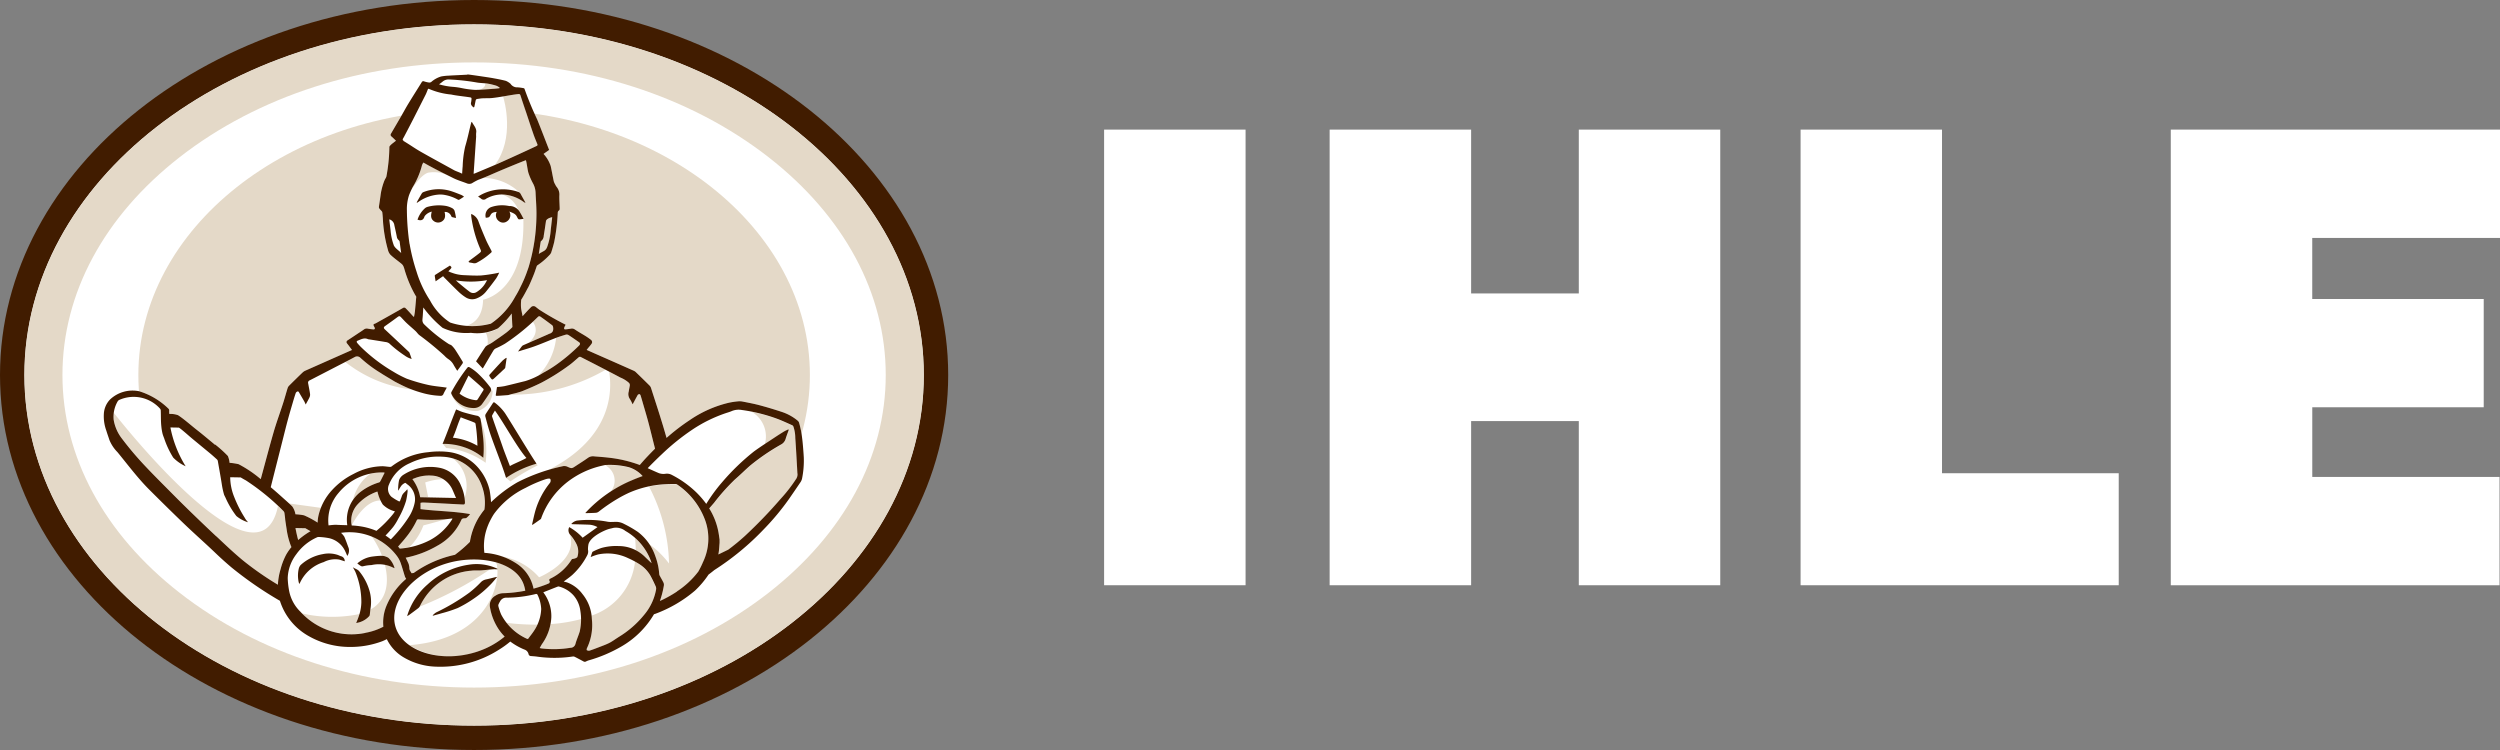 <svg id="Logo" xmlns="http://www.w3.org/2000/svg" xmlns:xlink="http://www.w3.org/1999/xlink" width="200.003" height="60" viewBox="0 0 200.003 60">
  <rect x="0" y="0" width="200.003" height="60" fill="#808080" stroke="none"/>
  <defs>
    <clipPath id="clip-path">
      <rect id="Rechteck_12" data-name="Rechteck 12" width="75.857" height="60" fill="none"/>
    </clipPath>
  </defs>
  <g id="Logo_Bildmarke" data-name="Logo Bildmarke">
    <g id="Gruppe_9" data-name="Gruppe 9" clip-path="url(#clip-path)">
      <path id="Pfad_1" data-name="Pfad 1" d="M41.786,5.806c19.839,0,35.979,12.584,35.979,28.052S61.626,61.911,41.786,61.911,5.807,49.326,5.807,33.858,21.947,5.806,41.786,5.806" transform="translate(-3.858 -3.858)" fill="#fff"/>
      <path id="Pfad_2" data-name="Pfad 2" d="M59.836,26.1C45,26.1,32.977,35.614,32.977,47.347S45,68.591,59.836,68.591,86.7,59.08,86.7,47.347,74.67,26.1,59.836,26.1" transform="translate(-21.908 -17.347)" fill="#e4d9c8"/>
      <path id="Pfad_3" data-name="Pfad 3" d="M37.929,1.948C57.768,1.948,73.908,14.532,73.908,30S57.768,58.052,37.929,58.052,1.949,45.468,1.949,30,18.089,1.948,37.929,1.948m0-1.948C16.981,0,0,13.431,0,30S16.981,60,37.929,60,75.857,46.569,75.857,30,58.876,0,37.929,0" fill="#411c00"/>
      <path id="Pfad_4" data-name="Pfad 4" d="M41.786,8.851c8.919,0,17.284,2.692,23.555,7.581,6.047,4.715,9.377,10.9,9.377,17.426S71.388,46.57,65.342,51.284c-6.271,4.889-14.636,7.581-23.555,7.581S24.5,56.173,18.231,51.284c-6.047-4.715-9.377-10.9-9.377-17.426s3.331-12.711,9.377-17.426C24.5,11.543,32.867,8.851,41.786,8.851m0-3.045C21.947,5.806,5.807,18.39,5.807,33.858s16.14,28.052,35.979,28.052S77.766,49.326,77.766,33.858,61.626,5.806,41.786,5.806" transform="translate(-3.858 -3.858)" fill="#e4d9c8"/>
      <path id="Pfad_5" data-name="Pfad 5" d="M80.719,48.394c-.006-.1-.011-.2-.018-.307-.032-.435-.064-.87-.121-1.3a7.328,7.328,0,0,0-.236-1.167.348.348,0,0,0-.1-.157,3.894,3.894,0,0,0-1.308-.719q-.868-.288-1.752-.525c-.437-.117-.883-.2-1.327-.288a1.248,1.248,0,0,0-.368-.026,6.741,6.741,0,0,0-.747.11,9.316,9.316,0,0,0-3.149,1.394,16.526,16.526,0,0,0-1.851,1.423c-.089-.313-.179-.625-.274-.937-.308-1.021-.641-2.035-.967-3.05a.49.49,0,0,0-.12-.2q-.54-.538-1.09-1.067a.625.625,0,0,0-.182-.123q-1.47-.654-2.942-1.3l-.818-.363c.166-.215.243-.283.4-.5a.223.223,0,0,0-.049-.3c-.433-.346-.829-.519-1.288-.83a.4.4,0,0,0-.313-.072c-.145.025-.291.045-.438.059-.037,0-.1-.012-.11-.032a.239.239,0,0,1,.017-.141,2.187,2.187,0,0,1,.1-.2,23.032,23.032,0,0,1-2.1-1.194c-.1-.07-.2-.152-.3-.231a.279.279,0,0,0-.377.021c-.225.225-.456.477-.672.725-.044-.229-.09-.434-.122-.642a3.551,3.551,0,0,1,.011-.675c.033-.054.065-.107.1-.162h0c.115-.192.253-.441.386-.7.038-.067.075-.132.109-.2.059-.126.117-.254.172-.382.092-.216.185-.431.269-.65.076-.2.138-.4.209-.6a.15.15,0,0,1,.06-.067,5.426,5.426,0,0,0,.955-.816.58.58,0,0,0,.142-.209c.087-.273.17-.549.236-.828a15.673,15.673,0,0,0,.286-2.347.213.213,0,0,1,.089-.175.171.171,0,0,0,.067-.118c-.007-.361-.036-.722-.028-1.082a.932.932,0,0,0-.2-.669,1.368,1.368,0,0,1-.149-.25.95.95,0,0,1-.1-.232c-.085-.4-.156-.809-.244-1.211a2.633,2.633,0,0,0-.571-.969c.07-.054.36-.253.447-.319-.318-.815-.628-1.629-.954-2.435a24.81,24.81,0,0,1-1.013-2.442.1.1,0,0,0-.056-.06,3.815,3.815,0,0,0-.49-.07.631.631,0,0,1-.571-.276.086.086,0,0,0-.027-.028,1.413,1.413,0,0,0-.349-.215c-.321-.087-.65-.146-.977-.207-.262-.049-.527-.087-.791-.127-.323-.049-.646-.095-.969-.141-.1-.014-.2-.025-.3-.038l-.061.011a.048.048,0,0,1-.021.008c-.433.025-1.014.047-1.447.076a4.484,4.484,0,0,0-.608.065,2.123,2.123,0,0,0-.795.439.258.258,0,0,1-.168.049,2.263,2.263,0,0,1-.4-.091.144.144,0,0,0-.2.07c-.35.565-.708,1.124-1.053,1.692-.209.342-.4.7-.6,1.044q-.4.686-.8,1.369a.16.16,0,0,0,.036.232c.125.108.241.227.36.341-.066.045-.2.156-.261.2s-.268.222-.268.292a13.774,13.774,0,0,1-.237,2.362.437.437,0,0,1-.046.116,1.959,1.959,0,0,0-.122.234,5.241,5.241,0,0,0-.289,1.074c-.041.341-.1.681-.144,1.022a.226.226,0,0,0,.049.143c.055.074.127.135.185.207a.185.185,0,0,1,.041.1c.017.154.032.308.041.463a11.051,11.051,0,0,0,.406,2.514.89.89,0,0,0,.18.372c.263.263.619.508.906.746a.574.574,0,0,1,.178.263c.012.036.026.072.039.108a9.443,9.443,0,0,0,.767,1.92c.064.12.13.235.2.348,0,.023-.008.046-.01.07-.033.365-.061.731-.1,1.1-.014.139-.046.277-.068.415l-.044.013c-.116-.129-.231-.26-.349-.388s-.184-.2-.3-.311a.16.16,0,0,0-.183-.012c-.357.208-.666.381-1.027.584q-.572.322-1.146.641c-.071.04-.188.064-.2.118s.054.149.089.224c.046.1.01.164-.1.155-.15-.013-.3-.034-.449-.06a.37.37,0,0,0-.29.055c-.077.053-.152.109-.23.16-.426.277-.7.468-1.113.735a.151.151,0,0,0-.025.228c.161.2.244.322.4.526-.01.005-.025.014-.042.022q-1.831.811-3.663,1.624a.824.824,0,0,0-.235.146q-.552.528-1.092,1.068a.486.486,0,0,0-.12.2c-.122.389-.226.785-.351,1.173-.256.8-.547,1.58-.778,2.383-.355,1.236-.682,2.48-1.02,3.721A9.522,9.522,0,0,0,35.5,48.933a4.9,4.9,0,0,0-.718-.108,1.784,1.784,0,0,0-.137-.548,9.683,9.683,0,0,0-1.021-.921v.032c-.095-.08-.189-.159-.285-.238-.382-.315-.76-.635-1.151-.939-.451-.351-1.046-.884-1.526-1.194a1.692,1.692,0,0,0-.7-.1,1.418,1.418,0,0,1-.01-.292A.2.2,0,0,0,29.9,44.5a5.788,5.788,0,0,0-2.346-1.4,2.624,2.624,0,0,0-2.329.654,1.784,1.784,0,0,0-.5,1.143,3.329,3.329,0,0,0,.2,1.36c.073.249.165.491.243.738a3.015,3.015,0,0,0,.644.974c.817.993,1.624,2.08,2.532,2.987.944.943,1.867,1.853,2.794,2.743.9.862,1.664,1.524,2.541,2.365.388.372.81.75,1.254,1.127a29.693,29.693,0,0,0,3.877,2.672,4.936,4.936,0,0,0,2.182,2.753,6.649,6.649,0,0,0,3.447.939,7.229,7.229,0,0,0,2.573-.463c.123-.051.239-.106.349-.164a3.425,3.425,0,0,0,1.393,1.485,5.38,5.38,0,0,0,2.521.718,8.711,8.711,0,0,0,5.037-1.343,7.453,7.453,0,0,0,.927-.666,5.109,5.109,0,0,0,1.121.637.5.5,0,0,1,.341.366.193.193,0,0,0,.2.157c.158.017.318.022.474.046a9.984,9.984,0,0,0,2.873-.01.285.285,0,0,1,.156.031c.23.116.458.238.685.36a.206.206,0,0,0,.223,0,1.291,1.291,0,0,1,.266-.1,11.437,11.437,0,0,0,2.564-1.1,7.19,7.19,0,0,0,2.593-2.573l.08-.023A10.524,10.524,0,0,0,72,59.042a7.2,7.2,0,0,0,1.088-1.286c.157-.116.312-.236.464-.362h0a21.283,21.283,0,0,0,3.936-3.243A20.07,20.07,0,0,0,79.549,51.7c.293-.425.587-.85.874-1.279a.886.886,0,0,0,.153-.313,7.247,7.247,0,0,0,.143-1.716" transform="translate(-16.415 -11.799)" fill="#fff"/>
      <path id="Pfad_6" data-name="Pfad 6" d="M71.3,126.391c.1-.069.208-.133.316-.193l-.414-.238-.791-.014c.064.342.138.676.218.957a6.63,6.63,0,0,1,.671-.512" transform="translate(-46.779 -83.699)" fill="#e4d9c8"/>
      <path id="Pfad_7" data-name="Pfad 7" d="M27.054,98.446a1.834,1.834,0,0,0,0,.554,3.337,3.337,0,0,0,.674,1.526,25.234,25.234,0,0,0,1.624,1.94c.757.819,1.663,1.714,2.477,2.536,1.106,1.118,2.579,2.527,3.425,3.319.727.681,1.337,1.269,2.118,1.919a24.44,24.44,0,0,0,2.813,1.96,5.215,5.215,0,0,1,.214-1.241,5.318,5.318,0,0,1,.446-1.162,3.971,3.971,0,0,1,.226-.352l.006-.049.049-.026c.047-.062.094-.124.144-.183a2.1,2.1,0,0,1-.092-.224,6.034,6.034,0,0,1-.293-1.2c-.187-1.219-.063-.466-.173-1.283a.3.3,0,0,0-.088-.179c-.146-.122-.289-.249-.431-.378-1.441,6.994-11.622-5.561-13.134-7.475" transform="translate(-17.957 -65.424)" fill="#e4d9c8"/>
      <path id="Pfad_8" data-name="Pfad 8" d="M103,141.267a6.652,6.652,0,0,0,2.176-1.2,4.058,4.058,0,0,1-.537-.672,4.518,4.518,0,0,1-.637-1.667.863.863,0,0,1,.441-.934,1.141,1.141,0,0,1,.61-.195,10.911,10.911,0,0,0,1.772-.2,2.816,2.816,0,0,0-.108-.445,3.042,3.042,0,0,0-2.228-1.821c.477,1.281-.388,6.112-6.946,6.622a6.312,6.312,0,0,0,5.457.514" transform="translate(-64.799 -89.14)" fill="#e4d9c8"/>
      <path id="Pfad_9" data-name="Pfad 9" d="M128.831,149.623c-.074.108-.133.227-.205.351.067.014.109.027.152.032a8.236,8.236,0,0,0,2.313-.053.4.4,0,0,0,.394-.307c.095-.355.259-.691.357-1.045a3.092,3.092,0,0,0,.092-.948,12.336,12.336,0,0,1-2.442.4,4.087,4.087,0,0,1-.661,1.565" transform="translate(-85.45 -98.126)" fill="#e4d9c8"/>
      <path id="Pfad_10" data-name="Pfad 10" d="M152.668,130.351c-.018-.059-.035-.123-.058-.184a4.494,4.494,0,0,0-1.266-1.84,9.1,9.1,0,0,1,.056.977,2.689,2.689,0,0,1,.683.487c.192.188.388.372.585.56" transform="translate(-100.542 -85.282)" fill="#e4d9c8"/>
      <path id="Pfad_11" data-name="Pfad 11" d="M122.333,149.815c.054.027.092.029.131-.026.157-.219.333-.426.475-.655a4.177,4.177,0,0,0,.242-.447,18.677,18.677,0,0,1-2.478-.147,4.663,4.663,0,0,0,1.631,1.275" transform="translate(-80.186 -98.715)" fill="#e4d9c8"/>
      <path id="Pfad_12" data-name="Pfad 12" d="M140.032,141.091c.238-.074.472-.163.7-.254.3-.116.6-.222.889-.365.25-.126.476-.3.716-.448a7.863,7.863,0,0,0,2.075-1.8,4.31,4.31,0,0,0,.949-2.023.424.424,0,0,0-.023-.23c-.137-.3-.276-.6-.433-.885a2.668,2.668,0,0,0-.848-.889,3.914,3.914,0,0,0-.375-.228,5.122,5.122,0,0,1-3.482,4.312q.018.143.026.289a4.252,4.252,0,0,1-.392,2.324c-.024.044-.032.145-.013.155a.308.308,0,0,0,.207.044" transform="translate(-92.882 -89.03)" fill="#e4d9c8"/>
      <path id="Pfad_13" data-name="Pfad 13" d="M159.011,121.722h0a4.337,4.337,0,0,0,.165-3.323,5.906,5.906,0,0,0-2.247-2.868.262.262,0,0,0-.148-.038c-.252,0-.5,0-.755.018a9.877,9.877,0,0,0-1.34.172,13.842,13.842,0,0,1,1.6,6.153,7.486,7.486,0,0,0-1.583-1.549,4.563,4.563,0,0,1,.493,1,5.072,5.072,0,0,1,.305,1.414.373.373,0,0,0,.051.143c.095.178.2.352.288.534a.4.4,0,0,1,.032.227,7.166,7.166,0,0,1-.318,1.242,9.519,9.519,0,0,0,1.376-.763,6.817,6.817,0,0,0,1.7-1.58,6.682,6.682,0,0,0,.385-.781" transform="translate(-102.762 -76.753)" fill="#e4d9c8"/>
      <path id="Pfad_14" data-name="Pfad 14" d="M173.475,100.826c.269-.178.538-.354.807-.532q.374-.249.758-.483a3.3,3.3,0,0,1,.323-.154l.037.032c-.087.247-.185.49-.257.741a.743.743,0,0,1-.38.441,17.359,17.359,0,0,0-2.442,1.667c-.417.361-.8.757-1.224,1.114a16.534,16.534,0,0,0-1.677,1.878l-.386.444a5.465,5.465,0,0,1,.716,1.783c.048.233.076.471.113.706v.268c-.011.133-.019.267-.029.4l0,0c-.009.109-.019.219-.034.327-.009.066-.02.134-.032.2l.792-.384c.46-.347.907-.712,1.335-1.1a37.429,37.429,0,0,0,2.832-2.936,11.983,11.983,0,0,0,1.267-1.629.668.668,0,0,0,.105-.384l-.013-.111c-.006-.115-.012-.239-.019-.365-.047-.8-.088-1.607-.146-2.409a2.871,2.871,0,0,0-.148-.907.216.216,0,0,0-.091-.111c-.385-.172-.767-.352-1.16-.5a12.607,12.607,0,0,0-2.086-.588,2.275,2.275,0,0,1,1.043,2.593" transform="translate(-112.293 -65.282)" fill="#e4d9c8"/>
      <path id="Pfad_15" data-name="Pfad 15" d="M168.32,120.133l.03-.045-.04.041v.008l0,0,0-.008" transform="translate(-111.813 -79.806)" fill="#e4d9c8"/>
      <path id="Pfad_16" data-name="Pfad 16" d="M174.98,95.781l-.048-.017.042.017h.006" transform="translate(-116.212 -63.642)" fill="#e4d9c8"/>
      <path id="Pfad_17" data-name="Pfad 17" d="M123.388,131.4c.021-.043.044-.081.062-.109a.337.337,0,0,1-.057-.164c0-.031.043-.074.077-.091a4.058,4.058,0,0,0,1.709-1.525c.014-.022.038-.052.058-.053.128,0,.377-.079.408-.166a1.36,1.36,0,0,0-.1-1.084,3.459,3.459,0,0,0-.444-.655l-.024-.032-.036-.034c.735,2.1-2.455,3.42-2.455,3.42a4.994,4.994,0,0,0-2.977-1.661,4.706,4.706,0,0,1,1.072.514,3.124,3.124,0,0,1,1.451,2.044l.081,0c.309-.086.615-.186.917-.3.087-.034.172-.072.258-.107" transform="translate(-79.46 -84.722)" fill="#e4d9c8"/>
      <path id="Pfad_18" data-name="Pfad 18" d="M69.151,120.32a1.5,1.5,0,0,1,.249.622,4.722,4.722,0,0,1,.685.083,7.385,7.385,0,0,1,1.09.585,2.976,2.976,0,0,1,.1-.693,4.522,4.522,0,0,1,.163-.492l-2.546-.351c.093.086.182.17.259.246" transform="translate(-45.767 -79.797)" fill="#e4d9c8"/>
      <path id="Pfad_19" data-name="Pfad 19" d="M96.958,118.157a.5.5,0,0,0,.046.171c.043.072.087.144.131.216l.173-.023a8.92,8.92,0,0,1,3.293-1.451,10.62,10.62,0,0,0,1.2-1.035,5.359,5.359,0,0,1,.791-2.083,4.781,4.781,0,0,1,.363-.5,3.828,3.828,0,0,0-.2-1.884,3.446,3.446,0,0,0-2.3-2.2,2.771,2.771,0,0,1,.919,3.159,2.808,2.808,0,0,1,.026.346c0,.128-.035.177-.161.171-.636-.031-1.272-.066-1.907-.1-.43-.022-.859-.044-1.289-.061a1.064,1.064,0,0,0-.208.033v.5c1.315.169,2.643.16,3.969.4a1.941,1.941,0,0,1-.287.3c-.07.047-.184.026-.274.05a.2.2,0,0,0-.127.088,4.42,4.42,0,0,1-1.948,2.1,8.207,8.207,0,0,1-2.518.951c.088.166.17.339.244.52a1.593,1.593,0,0,1,.053.335" transform="translate(-64.215 -72.684)" fill="#e4d9c8"/>
      <path id="Pfad_20" data-name="Pfad 20" d="M95.778,126.07a5.041,5.041,0,0,0,1.118-1.746s1.039-.265,1.782-.494l-.041,0a13.513,13.513,0,0,1-2.133.007.131.131,0,0,0-.15.089,6.692,6.692,0,0,1-.887,1.386c-.192.239-.4.467-.6.7q.068.08.134.164c.263-.027.524-.062.781-.111" transform="translate(-63.02 -82.293)" fill="#e4d9c8"/>
      <path id="Pfad_21" data-name="Pfad 21" d="M98.469,113.6c-.06.02-.118.046-.19.074a3.346,3.346,0,0,1,.622,1.448l.644.014-.239-1.191a4.617,4.617,0,0,1,1.447-.262,2.5,2.5,0,0,0-.945-.292,3.072,3.072,0,0,0-1.339.209" transform="translate(-65.289 -75.347)" fill="#e4d9c8"/>
      <path id="Pfad_22" data-name="Pfad 22" d="M86.048,117.966a5.5,5.5,0,0,1-.242-.716.236.236,0,0,0-.047.005,3.892,3.892,0,0,0-1.515.985,1.916,1.916,0,0,0-.5,1.71v0h0c.037-.075,1-2.019,2.306-1.987" transform="translate(-55.606 -77.92)" fill="#e4d9c8"/>
      <path id="Pfad_23" data-name="Pfad 23" d="M84.794,114.181a4.613,4.613,0,0,1,1.366-.694c.046-.014.107-.03.129-.064.1-.164.274-.543.376-.726a.371.371,0,0,0-.089-.022,4.126,4.126,0,0,0-1.043.093,3.608,3.608,0,0,0-1.387,2.083,2.824,2.824,0,0,1,.649-.67" transform="translate(-55.9 -74.876)" fill="#e4d9c8"/>
      <path id="Pfad_24" data-name="Pfad 24" d="M146.358,112.16l.116-.05.163-.067.118-.047q.224-.088.452-.17a2.447,2.447,0,0,0-1.1-.708,6.2,6.2,0,0,0-1.9-.175h0a1.377,1.377,0,0,1,.413,2.145,11.649,11.649,0,0,1,1.746-.929" transform="translate(-95.795 -73.722)" fill="#e4d9c8"/>
      <path id="Pfad_25" data-name="Pfad 25" d="M130.784,96.489c.424-.125.832-.229,1.185-.3a.752.752,0,0,1,.244.025.267.267,0,0,1,.067.029c.346.152.346.152.657-.054.329-.217.665-.425.984-.654a.684.684,0,0,1,.491-.122c.417.037.835.063,1.249.116a10.255,10.255,0,0,1,2.409.577q.292-.349.6-.684t.617-.633l-.092-.363c-.151-.6-.3-1.2-.457-1.8-.127-.477-.271-.949-.408-1.423-.065-.225-.129-.451-.2-.675-.013-.04-.059-.1-.091-.1a.184.184,0,0,0-.14.068c-.139.24-.267.487-.4.742-.014-.024-.033-.054-.049-.085a2.276,2.276,0,0,0-.186-.347.7.7,0,0,1-.081-.587c.023-.159.058-.317.086-.476a.261.261,0,0,0-.088-.235,2.356,2.356,0,0,0-.669-.409c-.3-.16-.6-.317-.9-.474.256,1.515.277,5.248-4.828,7.862" transform="translate(-86.883 -58.899)" fill="#e4d9c8"/>
      <path id="Pfad_26" data-name="Pfad 26" d="M127.2,85.126a.158.158,0,0,0-.2.031c-.272.23-.535.476-.826.68a17.021,17.021,0,0,1-2.124,1.327c-.522.261-1.06.49-1.6.706a6.393,6.393,0,0,1-.8.214l-.146.044a14.823,14.823,0,0,0,7.659-1.989l-.809-.419c-.384-.2-.771-.393-1.155-.592" transform="translate(-80.716 -56.557)" fill="#e4d9c8"/>
      <path id="Pfad_27" data-name="Pfad 27" d="M128.746,82.849a9.269,9.269,0,0,0,1.132-.706,14.441,14.441,0,0,0,1.741-1.474c.1-.107.1-.194-.018-.275-.28-.195-.559-.392-.846-.576a.3.3,0,0,0-.22-.014c-.254.077-.508.158-.756.25a5.084,5.084,0,0,1-1.4,3l.364-.2" transform="translate(-85.288 -53.025)" fill="#e4d9c8"/>
      <path id="Pfad_28" data-name="Pfad 28" d="M86.7,87.245c-.135-.065-.267-.136-.421-.214l-.7-.42c-.126-.078-.279-.166-.425-.265a10.218,10.218,0,0,1-1.638-1.226.378.378,0,0,0-.45-.064c-.251.136-.5.267-.757.4a10.458,10.458,0,0,0,5.3,2.194c-.305-.121-.6-.259-.9-.4" transform="translate(-54.678 -56.494)" fill="#e4d9c8"/>
      <path id="Pfad_29" data-name="Pfad 29" d="M127.912,76.145c-.313-.236-.628-.469-.949-.693a.148.148,0,0,0-.184.019c-.134.14-.273.274-.414.406.221.295.5.927-.319,1.671l1.55-.679a.522.522,0,0,1,.072-.037c.3-.074.363-.284.314-.553a.23.23,0,0,0-.07-.134" transform="translate(-83.736 -50.128)" fill="#e4d9c8"/>
      <path id="Pfad_30" data-name="Pfad 30" d="M115.873,77.31c.03-.016.061-.032.09-.05.112-.069.229-.13.337-.2.372-.258.748-.513,1.11-.785a4.683,4.683,0,0,0,.452-.405.11.11,0,0,0,.025-.083c-.016-.125-.035-.694-.054-1.032a7.687,7.687,0,0,1-1.1,1.186,1.889,1.889,0,0,1-.985.341,1.577,1.577,0,0,1,.13,1.032" transform="translate(-76.891 -49.677)" fill="#e4d9c8"/>
      <path id="Pfad_31" data-name="Pfad 31" d="M128.994,52.147c-.059.417-.108.751-.178,1.166a.542.542,0,0,1-.208.423.1.1,0,0,0-.035.056c-.052.3-.1.681-.152.981.109-.1.425-.224.527-.333a.727.727,0,0,0,.13-.2,5.181,5.181,0,0,0,.3-1.41c.039-.335.077-.664.115-1a.474.474,0,0,0-.119.025c-.11.032-.357.127-.381.294" transform="translate(-85.314 -34.443)" fill="#e4d9c8"/>
      <path id="Pfad_32" data-name="Pfad 32" d="M127.884,63.375l-.009.026.039-.069a.122.122,0,0,0-.03.043" transform="translate(-84.951 -42.088)" fill="#e4d9c8"/>
      <path id="Pfad_33" data-name="Pfad 33" d="M116.68,40.812a1.676,1.676,0,0,0-.222-.795,4.917,4.917,0,0,1-.333-.765c-.084-.222-.143-.82-.219-1.065-.348.126-1.683.678-2.152.877-.4.169-.858.377-1.289.55l0,0a4.217,4.217,0,0,1,2.933,1.171.293.293,0,0,1,.082.1c.123.233.255.461.384.691l-.019.024a.639.639,0,0,1-.1-.051,3.033,3.033,0,0,0-1.753-.614l-.009,0a2.062,2.062,0,0,1,1.314,1.251,1.43,1.43,0,0,1,.137.184c.1.165.191.341.288.517l-.025,0c.16,5.931-3.22,6.468-3.22,6.468-.037,1.659-1.042,2.007-1.343,2.074a4.935,4.935,0,0,0,1.971-.175,6.1,6.1,0,0,0,1.952-2.17,7.436,7.436,0,0,0,.427-.793,9.784,9.784,0,0,0,.552-1.314c.011-.03.06-.168.06-.169l.052-.164a14.816,14.816,0,0,0,.6-3.992c.013-.616-.039-1.234-.068-1.851" transform="translate(-73.829 -25.378)" fill="#e4d9c8"/>
      <path id="Pfad_34" data-name="Pfad 34" d="M99.059,38.744a.816.816,0,0,0-.143.331,6.456,6.456,0,0,1-.709,1.627l-.092.189c.314-.481.843-1.187,1.315-1.328a2.688,2.688,0,0,1,1.552.193c-.355-.176-.709-.353-1.059-.538-.42-.222-.461-.246-.864-.474" transform="translate(-65.18 -25.748)" fill="#e4d9c8"/>
      <path id="Pfad_35" data-name="Pfad 35" d="M121,25.515c-.186-.536-.361-1.076-.541-1.614-.153-.457-.31-.912-.457-1.371-.031-.1-.068-.125-.171-.115-.324.033-.784.116-1.229.191.113.369.949,3.343-.656,5.484q.313-.134.623-.274c.765-.346,1.95-.884,2.709-1.242.094-.045.1-.087.061-.179-.121-.29-.237-.583-.34-.881" transform="translate(-78.355 -14.895)" fill="#e4d9c8"/>
      <path id="Pfad_36" data-name="Pfad 36" d="M114.275,20.421c.4-.016.8-.055,1.2-.081.135-.009.269-.027.4-.041l.02-.046a1.233,1.233,0,0,0-.261-.153,5.337,5.337,0,0,0-.7-.17c-.065-.01-.132-.018-.2-.024.025.161-.056.357-.46.514" transform="translate(-75.916 -13.23)" fill="#e4d9c8"/>
      <path id="Pfad_37" data-name="Pfad 37" d="M80.24,131.265a.47.47,0,0,1-.051-.124c-.111-.357-.211-.718-.337-1.07a2.077,2.077,0,0,0-.264-.5c-.047-.067-.1-.131-.147-.194l-.038-.048c-.041-.05-.084-.1-.126-.146L79.2,129.1a4.507,4.507,0,0,0-.848-.7.39.39,0,0,1-.074-.045q-.089-.055-.18-.107c-.066-.037-.133-.074-.2-.108s-.113-.056-.171-.082h0l-.17-.074a6.78,6.78,0,0,1,.819,1.539.9.9,0,0,1,.388.094.425.425,0,0,1,.147.084,1.771,1.771,0,0,1,.468.785c.019.044-.042.021-.048.015a1.276,1.276,0,0,0-.728-.265c.342,1.335.228,2.8-1.158,3.589-.016.135-.03.27-.047.405a.2.2,0,0,1-.042.112,1.713,1.713,0,0,1-1.052.553c.094-.247.205-.477.27-.718a10.73,10.73,0,0,1-4.6-.05c.033.033.066.065.1.1l.034.033.091.084.045.041.087.075.05.044.085.069.055.045.084.064.057.044.084.06.06.043.083.056.062.041.083.053.064.04.083.049.066.038.083.045.068.036.083.042.069.034.083.039.071.032.084.036.072.03.084.033.074.028.084.029.075.026.084.027.077.023.085.024.078.021.085.021.08.018.085.018.082.016.085.016.083.013.085.013.085.011.085.01.087.008.085.008.088.006.085.005.09,0,.085,0h.177l.1,0,.082,0,.1,0,.081,0,.1-.008.08-.006.107-.011.075-.008.122-.015.062-.008.186-.029a4.906,4.906,0,0,0,1.441-.489,3.5,3.5,0,0,1,.276-1.737,5.685,5.685,0,0,1,1.542-2.095c-.02-.033-.039-.066-.061-.1" transform="translate(-47.814 -85.054)" fill="#e4d9c8"/>
      <path id="Pfad_38" data-name="Pfad 38" d="M104.911,135.906c-.237.016-.477,0-.714.017a4.984,4.984,0,0,0-4.159,2.839.557.557,0,0,1-.029.048,29.463,29.463,0,0,0,5.609-2.971c-.236.023-.471.05-.707.066" transform="translate(-66.439 -90.275)" fill="#e4d9c8"/>
      <path id="Pfad_39" data-name="Pfad 39" d="M123.033,110.577a4.774,4.774,0,0,0-2.435,1.13l.348.293a18.925,18.925,0,0,1,2.184-1.284Z" transform="translate(-80.117 -73.486)" fill="#e4d9c8"/>
      <path id="Pfad_40" data-name="Pfad 40" d="M110.933,92.718c-.117-.158-.13-.2-.2-.3a.321.321,0,0,1-.041.3c-.227.352-.462.7-.71,1.036a.85.85,0,0,1-.692.295A3.275,3.275,0,0,1,107.663,93a2.009,2.009,0,0,0,2.12,1.289,1.677,1.677,0,0,0,1.15-1.571" transform="translate(-71.523 -61.419)" fill="#e4d9c8"/>
      <path id="Pfad_41" data-name="Pfad 41" d="M108.434,99.515s0,0,0,0a.4.4,0,0,1,.059.152c.039.231.074.462.105.694.04.3.047.772.075,1.07.036.388.015.808.047,1.236-1.146-.6-1.991-1.223-3.254-1.054l.29.361a6.421,6.421,0,0,1,3.157,1.183,7.387,7.387,0,0,0-.476-3.644" transform="translate(-70.062 -66.134)" fill="#e4d9c8"/>
      <path id="Pfad_42" data-name="Pfad 42" d="M104.948,63.905c-.08-.032-.158-.069-.244-.107.3-.316.3-.3.123-.459-.389.245-.773.487-1.156.731-.025.016-.059.052-.057.075.016.141.042.28.07.454l.6-.414a.876.876,0,0,0,.079.1c.39.39.776.785,1.175,1.166a3.545,3.545,0,0,0,.541.423.959.959,0,0,0,.958.06,1.752,1.752,0,0,0,.645-.471c.293-.357.574-.724.848-1.1a3.481,3.481,0,0,0,.24-.458c-.1.022-.175.04-.246.051a11.972,11.972,0,0,1-1.2.175c-.465.024-.933-.007-1.4-.027a2.971,2.971,0,0,1-.977-.207m2.851.61a3.167,3.167,0,0,1-.217.372,2.123,2.123,0,0,1-.626.583.477.477,0,0,1-.541-.021c-.3-.223-.582-.464-.87-.7-.076-.062-.146-.133-.239-.218a7.385,7.385,0,0,0,2.493-.017" transform="translate(-68.834 -42.093)" fill="#411c00"/>
      <path id="Pfad_43" data-name="Pfad 43" d="M111.767,54.91c.094.022.193.029.286.054a.414.414,0,0,0,.312-.046,5.518,5.518,0,0,0,1.068-.745c.128-.108.127-.114.051-.261-.138-.269-.287-.534-.407-.812-.218-.506-.432-1.014-.619-1.532a1,1,0,0,0-.559-.539,1.341,1.341,0,0,0,0,.178,9.752,9.752,0,0,0,.711,2.587c.1.233.111.238-.094.4-.252.2-.514.386-.77.581-.026.019-.055.053-.054.079s.044.049.073.056" transform="translate(-74.201 -33.912)" fill="#411c00"/>
      <path id="Pfad_44" data-name="Pfad 44" d="M101.484,50.248c.229-.155.291-.381.2-.75a.518.518,0,0,1,.528.323.159.159,0,0,0,.078.092,3.1,3.1,0,0,0,.309.067,4.856,4.856,0,0,0-.118-.576.422.422,0,0,0-.2-.215,1.847,1.847,0,0,0-.469-.169,3.428,3.428,0,0,0-1.491.072.554.554,0,0,0-.221.122,2.128,2.128,0,0,0-.574.879.042.042,0,0,0,0,.025c.269.1.463.036.548-.249a.243.243,0,0,1,.035-.06,1.024,1.024,0,0,1,.551-.338c-.107.379-.055.6.169.764a.57.57,0,0,0,.656.013" transform="translate(-66.117 -32.542)" fill="#411c00"/>
      <path id="Pfad_45" data-name="Pfad 45" d="M117.671,49.033c-.069,0-.138-.021-.208-.029a2.666,2.666,0,0,0-1.322.116.711.711,0,0,0-.412.846c.254-.018.278-.032.388-.231s.287-.213.491-.239a.576.576,0,0,0,.186.75.522.522,0,0,0,.625.012.585.585,0,0,0,.192-.794c.243.108.478.165.6.4a1.311,1.311,0,0,0,.1.182.12.12,0,0,0,.086.051c.111-.006.222-.024.361-.041-.1-.175-.183-.352-.288-.517a.971.971,0,0,0-.8-.512" transform="translate(-76.866 -32.546)" fill="#411c00"/>
      <path id="Pfad_46" data-name="Pfad 46" d="M99.365,46.206c.058-.038.114-.078.172-.117a3.223,3.223,0,0,1,1.492-.527,1.928,1.928,0,0,1,.543.026,3.4,3.4,0,0,1,1.018.36c.035.019.091.043.116.029.133-.074.259-.16.4-.253a1.319,1.319,0,0,0-.207-.134c-.289-.113-.576-.233-.872-.323a3.328,3.328,0,0,0-2.174.095.265.265,0,0,0-.127.107c-.132.22-.256.444-.382.668a.423.423,0,0,0-.025.064c.02,0,.034.009.041,0" transform="translate(-65.984 -29.991)" fill="#411c00"/>
      <path id="Pfad_47" data-name="Pfad 47" d="M114.551,45.911a2.566,2.566,0,0,1,1.269-.353,3.036,3.036,0,0,1,1.779.615.639.639,0,0,0,.1.051l.02-.024c-.129-.23-.261-.458-.384-.691a.317.317,0,0,0-.189-.156,3.733,3.733,0,0,0-2.891.183,3.257,3.257,0,0,0-.325.192,2.291,2.291,0,0,1,.231.157.306.306,0,0,0,.4.026" transform="translate(-75.684 -29.999)" fill="#411c00"/>
      <path id="Pfad_48" data-name="Pfad 48" d="M116.263,96c-.19.3-.39.587-.578.885a.275.275,0,0,0-.025.193c.087.34.179.68.278,1.017.285.964,1.057,2.826,1.345,3.789.008.029.02.056.035.1a8.321,8.321,0,0,1,2.43-1.134c-.018-.034-.027-.051-.037-.067-.625-.942-1.854-3.005-2.465-3.956a3.736,3.736,0,0,0-.819-.849c-.069-.057-.111-.056-.163.024m2.68,4.39c-.378.225-1.1.5-1.318.652-.088-.234-.464-1.2-.544-1.434-.256-.753-.629-1.77-.88-2.525a.15.15,0,0,1,.006-.108c.063-.119.134-.235.217-.377.665.893,1.791,2.977,2.52,3.792" transform="translate(-76.831 -63.754)" fill="#411c00"/>
      <path id="Pfad_49" data-name="Pfad 49" d="M109.3,90.808a.821.821,0,0,0,.669-.285c.24-.325.466-.661.685-1a.318.318,0,0,0-.02-.394,8.605,8.605,0,0,0-.995-1.107,3.937,3.937,0,0,0-.577-.435c-.161-.1-.187-.082-.3.064a14.172,14.172,0,0,0-1.217,1.872.192.192,0,0,0-.007.15,1.974,1.974,0,0,0,1.764,1.136m-.392-2.595c.271.236.543.472.813.71.117.1.228.215.346.318a.105.105,0,0,1,.022.158c-.151.239-.3.481-.451.718a.162.162,0,0,1-.114.066,2.541,2.541,0,0,1-1.332-.526l.716-1.444" transform="translate(-71.429 -58.165)" fill="#411c00"/>
      <path id="Pfad_50" data-name="Pfad 50" d="M108.725,101.514a8.245,8.245,0,0,0,0-1.5c-.026-.281-.066-.562-.1-.842-.03-.219-.074-.5-.11-.718a.37.37,0,0,0-.336-.313c-.358-.077-.714-.17-1.065-.274-.2-.06-.391-.155-.563-.224-.385.933-.7,1.846-1.081,2.758a5,5,0,0,1,3.262,1.114m-1.808-3.243c.341.148.75.272,1.107.431a.142.142,0,0,1,.074.091,13.112,13.112,0,0,1,.151,1.758,4.979,4.979,0,0,0-1.964-.646c.255-.564.378-1.072.632-1.634" transform="translate(-70.062 -64.89)" fill="#411c00"/>
      <path id="Pfad_51" data-name="Pfad 51" d="M117.044,86.94q.4-.369.793-.739a.133.133,0,0,0,.045-.066c.04-.258.076-.517.113-.776l-.032-.02a2.418,2.418,0,0,0-.308.236c-.324.34-.639.688-.955,1.035-.125.138-.121.142-.016.292.152.218.164.22.361.037" transform="translate(-77.464 -56.713)" fill="#411c00"/>
      <path id="Pfad_52" data-name="Pfad 52" d="M80.72,48.394c-.006-.1-.011-.2-.019-.307-.032-.435-.063-.87-.121-1.3a7.365,7.365,0,0,0-.236-1.167.348.348,0,0,0-.1-.157,3.892,3.892,0,0,0-1.309-.719q-.868-.288-1.752-.525c-.437-.117-.883-.2-1.327-.288a1.248,1.248,0,0,0-.368-.026,6.758,6.758,0,0,0-.748.11,9.312,9.312,0,0,0-3.148,1.395,16.518,16.518,0,0,0-1.851,1.422c-.089-.313-.179-.625-.273-.937-.308-1.021-.641-2.035-.967-3.05a.49.49,0,0,0-.12-.2q-.54-.538-1.09-1.067a.627.627,0,0,0-.182-.123q-1.47-.654-2.942-1.3l-.818-.363c.166-.215.243-.283.4-.5a.224.224,0,0,0-.049-.3c-.433-.346-.829-.518-1.288-.83a.4.4,0,0,0-.313-.072c-.145.025-.291.045-.438.059-.037,0-.1-.012-.11-.032a.239.239,0,0,1,.017-.141c.028-.07.067-.135.1-.2a23.074,23.074,0,0,1-2.095-1.194c-.1-.07-.2-.152-.3-.231a.28.28,0,0,0-.377.021c-.225.225-.456.477-.672.725-.044-.229-.09-.434-.122-.642a3.523,3.523,0,0,1,.011-.675c.033-.054.065-.107.1-.162h0c.115-.192.253-.441.386-.7.038-.067.075-.132.109-.2.059-.126.117-.254.172-.382.092-.216.185-.431.269-.65.075-.2.138-.4.209-.6a.149.149,0,0,1,.059-.067,5.416,5.416,0,0,0,.956-.816.584.584,0,0,0,.142-.209c.087-.273.17-.549.236-.828a15.671,15.671,0,0,0,.286-2.347.213.213,0,0,1,.089-.175.172.172,0,0,0,.067-.118c-.007-.361-.036-.722-.028-1.082a.933.933,0,0,0-.2-.669,1.383,1.383,0,0,1-.149-.25.938.938,0,0,1-.1-.232c-.085-.4-.156-.809-.244-1.211a2.633,2.633,0,0,0-.571-.969c.07-.054.36-.253.447-.319-.319-.815-.628-1.629-.954-2.435a24.727,24.727,0,0,1-1.013-2.442.1.1,0,0,0-.056-.06,3.81,3.81,0,0,0-.49-.07.632.632,0,0,1-.571-.276.082.082,0,0,0-.027-.027,1.394,1.394,0,0,0-.349-.215c-.321-.087-.65-.146-.977-.207-.262-.049-.527-.087-.791-.127-.323-.049-.646-.095-.969-.141-.1-.014-.2-.025-.3-.038l-.062.011a.05.05,0,0,1-.02.008c-.434.025-1.014.047-1.447.075a4.484,4.484,0,0,0-.608.065,2.12,2.12,0,0,0-.795.439.258.258,0,0,1-.168.049,2.262,2.262,0,0,1-.4-.091.143.143,0,0,0-.2.069c-.35.565-.708,1.124-1.053,1.692-.209.342-.4.7-.6,1.044q-.4.686-.8,1.369a.16.16,0,0,0,.036.232c.125.108.241.227.361.341-.066.045-.2.156-.261.2s-.268.221-.268.291a13.774,13.774,0,0,1-.237,2.362.437.437,0,0,1-.046.116,1.911,1.911,0,0,0-.122.234,5.222,5.222,0,0,0-.289,1.074c-.041.341-.1.68-.144,1.021a.225.225,0,0,0,.049.143c.055.074.127.135.185.207a.185.185,0,0,1,.041.1c.017.154.032.308.041.463a11.056,11.056,0,0,0,.406,2.515.89.89,0,0,0,.18.372c.263.263.619.508.906.746a.577.577,0,0,1,.178.263c.012.036.026.072.039.108a9.444,9.444,0,0,0,.767,1.92c.064.12.13.235.2.348,0,.023-.008.046-.01.07-.033.365-.061.731-.1,1.1-.014.139-.045.276-.068.415l-.044.013c-.116-.129-.231-.26-.349-.388s-.184-.2-.3-.311a.16.16,0,0,0-.183-.012c-.357.208-.666.381-1.027.584q-.572.322-1.146.641c-.071.04-.188.064-.2.118s.055.149.09.224c.046.1.01.164-.1.155-.15-.013-.3-.034-.449-.06a.369.369,0,0,0-.29.055c-.077.053-.152.109-.23.16-.426.277-.7.468-1.113.735a.151.151,0,0,0-.025.228c.161.2.244.322.4.526-.01.005-.026.014-.042.021q-1.832.812-3.663,1.624a.816.816,0,0,0-.235.146q-.552.528-1.092,1.068a.486.486,0,0,0-.12.2c-.122.389-.226.785-.351,1.173-.256.8-.547,1.58-.778,2.383-.355,1.236-.682,2.48-1.02,3.721A9.535,9.535,0,0,0,35.5,48.933a4.912,4.912,0,0,0-.719-.108,1.781,1.781,0,0,0-.137-.548,9.674,9.674,0,0,0-1.021-.921v.032q-.141-.12-.284-.238c-.382-.315-.76-.635-1.151-.939-.451-.351-1.046-.884-1.525-1.194a1.7,1.7,0,0,0-.7-.1,1.418,1.418,0,0,1-.01-.292A.2.2,0,0,0,29.9,44.5a5.788,5.788,0,0,0-2.346-1.4,2.624,2.624,0,0,0-2.329.654,1.784,1.784,0,0,0-.5,1.143,3.33,3.33,0,0,0,.2,1.361c.073.248.165.491.243.738a3.015,3.015,0,0,0,.644.974c.817.993,1.624,2.08,2.532,2.987.944.943,1.867,1.853,2.794,2.743.9.862,1.663,1.524,2.541,2.365.388.372.809.75,1.254,1.127a29.637,29.637,0,0,0,3.877,2.672,4.936,4.936,0,0,0,2.182,2.753,6.652,6.652,0,0,0,3.447.939,7.236,7.236,0,0,0,2.573-.463c.123-.051.239-.106.349-.164a3.425,3.425,0,0,0,1.393,1.485,5.38,5.38,0,0,0,2.521.718,8.711,8.711,0,0,0,5.037-1.343,7.452,7.452,0,0,0,.927-.666,5.1,5.1,0,0,0,1.121.637.5.5,0,0,1,.341.366.193.193,0,0,0,.2.157c.158.017.317.022.474.046a9.987,9.987,0,0,0,2.874-.01.285.285,0,0,1,.156.031c.23.116.458.238.685.36a.206.206,0,0,0,.223,0,1.315,1.315,0,0,1,.266-.1,11.433,11.433,0,0,0,2.565-1.1,7.192,7.192,0,0,0,2.593-2.573l.08-.023a10.528,10.528,0,0,0,3.194-1.861,7.2,7.2,0,0,0,1.088-1.286c.157-.116.312-.236.464-.362a21.276,21.276,0,0,0,3.937-3.243A20.07,20.07,0,0,0,79.55,51.7c.293-.425.587-.85.874-1.279a.892.892,0,0,0,.153-.313,7.25,7.25,0,0,0,.143-1.716m-32.81-17a4.408,4.408,0,0,1-.245-1.137q-.05-.417-.1-.833a.619.619,0,0,1,0-.075.558.558,0,0,1,.4.472c.079.347.143.641.212.99a.465.465,0,0,0,.149.215c.065.065.059.09.072.18.039.3.065.509.115.842-.2-.228-.5-.381-.607-.653m11.766-.251a.1.1,0,0,1,.035-.056.541.541,0,0,0,.208-.423c.07-.415.118-.749.178-1.166.024-.167.271-.261.381-.294a.488.488,0,0,1,.119-.025c-.039.335-.077.664-.115,1a5.187,5.187,0,0,1-.3,1.41.722.722,0,0,1-.13.2c-.1.11-.418.23-.527.334.05-.3.1-.678.152-.981m-7.862-12.8a.739.739,0,0,1,.566-.182,17.012,17.012,0,0,1,2.207.244c.279.047.566.043.846.086a5.383,5.383,0,0,1,.7.17,1.253,1.253,0,0,1,.261.153l-.02.047c-.134.014-.268.032-.4.041-.524.034-1.048.09-1.572.088a7.164,7.164,0,0,1-1.037-.139,5.566,5.566,0,0,0-.685-.1,5.319,5.319,0,0,1-1.03-.175c-.026,0-.051-.015-.107-.033a3.1,3.1,0,0,0,.272-.2m-3.1,4.723c-.093-.042-.093-.1-.053-.18.025-.048.056-.093.081-.142.246-.471.493-.94.735-1.413q.5-.984,1-1.972c.062-.124.108-.258.16-.387.021-.052.044-.09.111-.055a5.829,5.829,0,0,0,1.768.447c.413.09.981.146,1.4.208.239.036.24.028.213.266A1.113,1.113,0,0,1,54.1,20c-.04.164.057.265.162.361.055.051.092.022.106-.042.024-.106.048-.212.068-.319.059-.31.043-.262.356-.312s.613-.017.919-.041c.581-.046,1.6-.264,2.175-.324.1-.01.14.017.171.115.147.459.3.914.457,1.371.18.538.355,1.078.541,1.614.1.3.219.59.34.881.038.092.033.134-.061.178-.759.359-1.944.9-2.709,1.243-.729.33-1.472.63-2.209.943-.027.012-.057.018-.11.034.011-.165.022-.313.032-.462q.086-1.256.17-2.512a2.4,2.4,0,0,1,0-.291c.071-.371-.2-.6-.337-.882h-.033c-.019.061-.043.12-.058.182-.148.6-.272,1.2-.449,1.786a8.228,8.228,0,0,0-.2,1.579c-.019.189-.029.378-.045.595-.19-.108-.5-.2-.666-.294-.87-.482-1.746-.954-2.611-1.446-.516-.294-.732-.465-1.239-.775a1.57,1.57,0,0,0-.169-.1m.478,8.234a19.556,19.556,0,0,1-.211-2.685,3.548,3.548,0,0,1,.17-1.211,6.169,6.169,0,0,1,.3-.66,6.458,6.458,0,0,0,.709-1.627.814.814,0,0,1,.143-.33c.4.228.445.252.864.474.5.266,1.014.514,1.522.768.348.175.764.293,1.126.437a.5.5,0,0,0,.367-.02,4.879,4.879,0,0,1,.512-.279c.527-.188,1.142-.473,1.657-.691.469-.2,1.8-.752,2.151-.877.076.245.136.843.219,1.065a4.942,4.942,0,0,0,.334.764,1.68,1.68,0,0,1,.222.795c.029.617.081,1.235.068,1.851a14.818,14.818,0,0,1-.6,3.992l-.052.164s-.048.139-.06.168a9.791,9.791,0,0,1-.553,1.315,7.4,7.4,0,0,1-.427.792,6.1,6.1,0,0,1-1.952,2.17,5.648,5.648,0,0,1-3.262-.09,4.759,4.759,0,0,1-1.61-1.772,8.912,8.912,0,0,1-1.074-2.293,15.316,15.316,0,0,1-.557-2.222M38.225,50.176q.429-1.69.856-3.381c.118-.464.232-.93.357-1.392s.258-.912.391-1.367c.078-.266.157-.532.247-.794a.247.247,0,0,1,.133-.122c.068-.029.108.028.141.087.131.231.269.46.4.691.045.078.078.163.124.262.107-.2.212-.379.3-.567a.5.5,0,0,0,.048-.265c-.04-.285-.1-.567-.151-.85a.2.2,0,0,1,.113-.248c.253-.124.5-.257.754-.387l1.443-.746c.474-.245.95-.483,1.419-.737a.379.379,0,0,1,.45.064,10.177,10.177,0,0,0,1.638,1.226c.146.1.3.187.425.265l.7.42c.154.078.286.149.421.214a9.227,9.227,0,0,0,1.727.674,6.124,6.124,0,0,0,1.486.242.224.224,0,0,0,.246-.149c.076-.171.174-.332.267-.507L52,42.787c-.452-.063-.912-.1-1.355-.2a14.184,14.184,0,0,1-1.683-.49,8.431,8.431,0,0,1-1.049-.544,13.324,13.324,0,0,1-2.549-1.922A4.381,4.381,0,0,1,45,39.242c-.052-.06-.077-.146.016-.182.273-.107.54-.274.852-.121,0,0,.008,0,.011,0,.456.072.911.141,1.366.22a.634.634,0,0,1,.31.11,9.379,9.379,0,0,0,1.242.978,1.738,1.738,0,0,0,.554.27c-.06-.172-.111-.327-.169-.481a.23.23,0,0,0-.059-.088q-.963-.906-1.929-1.809c-.1-.094-.086-.175.024-.252.333-.235.665-.471.991-.715.138-.1.178-.109.3.017.147.154.288.315.443.46.231.217.476.42.709.636.107.1.185.231.3.321a23.818,23.818,0,0,1,2,1.64,1.869,1.869,0,0,0,.324.283,1.256,1.256,0,0,1,.436.486c.086.151.181.3.275.451.151-.209.3-.4.435-.606a.136.136,0,0,0,0-.12c-.188-.312-.377-.625-.576-.93a2.13,2.13,0,0,0-.3-.365c-.066-.064-.174-.082-.253-.134a12.788,12.788,0,0,1-1.956-1.568.461.461,0,0,1-.134-.371.737.737,0,0,1,.008-.1c.02-.179.039-.544.06-.876a8.99,8.99,0,0,0,1.544,1.63,4.479,4.479,0,0,0,2.267.4,3.708,3.708,0,0,0,2.165-.361,7.676,7.676,0,0,0,1.1-1.187c.019.338.038.907.054,1.032a.11.11,0,0,1-.025.083,4.679,4.679,0,0,1-.452.405c-.362.272-.737.527-1.11.785-.108.075-.225.136-.337.2a.747.747,0,0,0-.235.161c-.265.392-.515.793-.751,1.16l.536.573c.01-.014.018-.023.024-.033.279-.474.555-.949.84-1.419a.462.462,0,0,1,.176-.152,7.221,7.221,0,0,0,.751-.387,17.039,17.039,0,0,0,2.631-2.142.148.148,0,0,1,.184-.019c.322.223.636.457.949.693a.228.228,0,0,1,.07.134c.049.269-.014.478-.314.552a.524.524,0,0,0-.072.037q-.985.431-1.969.863a.344.344,0,0,0-.132.089c-.107.136-.205.279-.315.429l.161-.048c.39-.123.786-.232,1.17-.373.55-.2,1.089-.434,1.636-.644.274-.105.554-.194.835-.279a.3.3,0,0,1,.22.014c.287.184.566.381.846.576.117.081.12.168.018.275a14.466,14.466,0,0,1-1.74,1.474,9.345,9.345,0,0,1-1.132.706,5.8,5.8,0,0,1-1.439.664c-.557.134-1.11.279-1.669.406a5.416,5.416,0,0,1-.591.071c-.032.213-.059.416-.094.618-.012.071.022.083.075.082.1,0,.194-.006.291-.012.21-.014.42-.031.632-.047l.266-.08a6.392,6.392,0,0,0,.8-.214c.542-.216,1.081-.445,1.6-.706a17.061,17.061,0,0,0,2.124-1.327c.291-.2.554-.449.826-.68a.158.158,0,0,1,.2-.031c.384.2.771.393,1.155.592.666.345,1.333.688,1.995,1.042a2.343,2.343,0,0,1,.669.409.258.258,0,0,1,.088.235c-.027.159-.062.316-.085.476a.7.7,0,0,0,.081.587,2.257,2.257,0,0,1,.186.347c.016.031.035.061.049.086.137-.255.265-.5.4-.742a.183.183,0,0,1,.14-.068c.031,0,.078.056.091.1.071.223.135.45.2.675.137.474.281.946.408,1.423.16.6.305,1.2.457,1.8l.092.363q-.313.311-.617.633T67.6,49a10.259,10.259,0,0,0-2.409-.577c-.415-.053-.832-.078-1.249-.115a.683.683,0,0,0-.491.122c-.32.23-.655.437-.984.654-.311.206-.311.206-.657.054a.277.277,0,0,0-.067-.029.753.753,0,0,0-.244-.025,14.657,14.657,0,0,0-3.7,1.306,10.95,10.95,0,0,0-2.1,1.588,8.638,8.638,0,0,0-.111-.952,4.184,4.184,0,0,0-1.045-1.948,3.738,3.738,0,0,0-2.307-1.128,6.458,6.458,0,0,0-1.56.025,5.636,5.636,0,0,0-2.934,1.142.234.234,0,0,1-.144.034c-.21-.015-.42-.056-.629-.053a5.028,5.028,0,0,0-2.267.616,5.822,5.822,0,0,0-1.722,1.293,4.535,4.535,0,0,0-1.054,1.909,2.976,2.976,0,0,0-.1.693,7.357,7.357,0,0,0-1.09-.584,4.691,4.691,0,0,0-.685-.083,1.5,1.5,0,0,0-.249-.622c-.244-.244-.612-.563-.834-.763-.319-.288-.617-.547-.893-.78.05-.2.1-.4.151-.6M54.8,53.067a5.364,5.364,0,0,0-.791,2.083,10.561,10.561,0,0,1-1.2,1.035,8.917,8.917,0,0,0-3.293,1.451l-.173.023-.131-.216a.512.512,0,0,1-.046-.171,1.613,1.613,0,0,0-.052-.335c-.075-.181-.157-.354-.244-.52a8.206,8.206,0,0,0,2.518-.951,4.42,4.42,0,0,0,1.948-2.1.2.2,0,0,1,.127-.088c.091-.024.2,0,.275-.05a1.906,1.906,0,0,0,.286-.3c-1.325-.237-2.653-.229-3.968-.4v-.5A1.058,1.058,0,0,1,50.256,52c.43.017.86.039,1.289.061.636.033,1.271.068,1.907.1.126.006.162-.043.161-.171a3.447,3.447,0,0,0-.31-1.32,2.314,2.314,0,0,0-1.772-1.456,3.977,3.977,0,0,0-2.812.551.867.867,0,0,0-.376.443,3.9,3.9,0,0,0-.076.817l.029.008a2.942,2.942,0,0,1,.235-.384.823.823,0,0,1,.292-.217c.036-.016.121.077.183.12l.01.007a1.44,1.44,0,0,1,.569,1.488,3.368,3.368,0,0,1-.485,1.148,10.606,10.606,0,0,1-1.235,1.566c-.061.063-.122.127-.182.192a4.49,4.49,0,0,0-.426-.311c.216-.22.423-.449.617-.691a4.243,4.243,0,0,0,.408-.663,6.783,6.783,0,0,0,.622-1.43,6.341,6.341,0,0,0,.12-.732.433.433,0,0,0-.028-.19c-.135.2-.359.313-.434.554-.038.122-.091.24-.133.361-.022.063-.062.078-.114.048a4.217,4.217,0,0,1-.579-.353.849.849,0,0,1-.2-.985,3.11,3.11,0,0,1,1.673-1.709,5.172,5.172,0,0,1,2.64-.513,3.468,3.468,0,0,1,3.119,2.346,3.823,3.823,0,0,1,.2,1.884,4.827,4.827,0,0,0-.363.5m-4.9.28a13.472,13.472,0,0,0,2.133-.007c.184-.018.368-.043.552-.064l.019.034a4.69,4.69,0,0,1-1.8,1.7,6.166,6.166,0,0,1-2.411.675c-.043-.056-.088-.111-.133-.164.206-.233.412-.461.6-.7a6.659,6.659,0,0,0,.887-1.386.13.13,0,0,1,.15-.088m-.494-3.22c.072-.028.13-.054.19-.074a3.079,3.079,0,0,1,1.34-.209,1.913,1.913,0,0,1,1.647,1.068c.107.23.2.466.315.725l-2.87-.061a3.344,3.344,0,0,0-.622-1.448M40.271,55c-.08-.281-.153-.615-.218-.957l.791.015.414.238c-.107.06-.213.123-.316.193a6.627,6.627,0,0,0-.671.512M42.7,53.834a3.361,3.361,0,0,1,.8-2.6,4.48,4.48,0,0,1,3.6-1.636.374.374,0,0,1,.089.022c-.1.182-.275.562-.376.726-.021.035-.082.05-.128.064a4.615,4.615,0,0,0-1.366.694A2.828,2.828,0,0,0,44.2,53.816c-.305-.01-.612-.015-.92-.035a5.165,5.165,0,0,0-.579.052m1.852,0a1.917,1.917,0,0,1,.5-1.713,3.889,3.889,0,0,1,1.515-.985.234.234,0,0,1,.047-.005,3.163,3.163,0,0,0,.425,1.032,2.113,2.113,0,0,0,.973.547c-.05.071-.091.137-.139.2a9.283,9.283,0,0,1-1.343,1.359,5.62,5.62,0,0,0-.944-.3,6.224,6.224,0,0,0-1.038-.13M33.709,54.7c-.846-.793-2.319-2.2-3.425-3.319-.814-.822-1.719-1.716-2.477-2.536-.577-.625-1.109-1.26-1.623-1.94a3.34,3.34,0,0,1-.675-1.526,2.451,2.451,0,0,1,.3-1.433.356.356,0,0,1,.128-.144,2.835,2.835,0,0,1,3.282.689.24.24,0,0,1,.058.149c.017.429,0,.861.048,1.287a4.138,4.138,0,0,0,.1.589,3.443,3.443,0,0,0,.119.332,7.085,7.085,0,0,0,.73,1.559,3.2,3.2,0,0,0,.927.662l.019.014.045.013a9.183,9.183,0,0,1-1.216-3.1l.679.012a2.73,2.73,0,0,1,.239.178c.357.293.465.4.822.7.466.385.932.768,1.4,1.155.2.165.39.337.58.51a.245.245,0,0,1,.073.129c.117.674.209,1.163.316,1.84a6.227,6.227,0,0,0,.186.86c.031.069.066.142.106.218a7.092,7.092,0,0,0,.875,1.483,2.654,2.654,0,0,0,.933.5c-.061-.078-.139-.17-.15-.184a1.6,1.6,0,0,1-.123-.194,9.635,9.635,0,0,1-.838-1.661,4.3,4.3,0,0,1-.315-1.564l.841.015c.136.083.272.164.413.237a18.213,18.213,0,0,1,3,2.449.3.3,0,0,1,.088.179c.11.817-.014.064.173,1.283a6.034,6.034,0,0,0,.293,1.2,2.1,2.1,0,0,0,.092.224,4.155,4.155,0,0,0-.424.61,5.318,5.318,0,0,0-.446,1.162,5.215,5.215,0,0,0-.214,1.241,24.409,24.409,0,0,1-2.813-1.96c-.781-.65-1.392-1.238-2.118-1.919m11.937,7.732a5.524,5.524,0,0,1-5.2-1.689,3.154,3.154,0,0,1-.892-1.6,6.328,6.328,0,0,1-.128-1.1,3.318,3.318,0,0,1,.693-1.91,4.05,4.05,0,0,1,1.636-1.339.29.29,0,0,1,.141-.036,5.557,5.557,0,0,1,.858.1,1.883,1.883,0,0,1,1.284,1.071c.052.11.1.223.153.347a.733.733,0,0,0,.111-.63c-.114-.3-.213-.6-.344-.9a1.517,1.517,0,0,0-.268-.316c.038-.006.079-.014.121-.019a4.746,4.746,0,0,1,4.378,1.905,2.083,2.083,0,0,1,.264.5c.126.352.225.713.336,1.07a.482.482,0,0,0,.052.124c.021.032.041.065.061.1A5.679,5.679,0,0,0,47.361,60.2a3.5,3.5,0,0,0-.276,1.737,4.917,4.917,0,0,1-1.441.489m8.97,1.5c-2.819.941-5.878.055-6.532-1.9s1.306-4.366,4.164-5.181c2.351-.671,5.431-.188,6.085,1.767a2.817,2.817,0,0,1,.108.445,10.91,10.91,0,0,1-1.773.2,1.142,1.142,0,0,0-.61.195.863.863,0,0,0-.44.934,4.518,4.518,0,0,0,.636,1.667,4.059,4.059,0,0,0,.537.672,6.652,6.652,0,0,1-2.176,1.2m4.554-1.708c-.141.228-.317.436-.474.655-.039.055-.077.053-.131.026a4.326,4.326,0,0,1-2.049-1.934,4.277,4.277,0,0,1-.229-.673.262.262,0,0,1,.02-.158,1.479,1.479,0,0,1,.117-.219.546.546,0,0,1,.516-.3,9.93,9.93,0,0,0,2.324-.289.123.123,0,0,1,.167.076,2.9,2.9,0,0,1,.285,1.121,3.354,3.354,0,0,1-.544,1.692m3.64.056c-.1.354-.262.69-.357,1.045a.4.4,0,0,1-.394.307,8.248,8.248,0,0,1-2.313.053c-.043-.005-.085-.018-.152-.032.072-.124.131-.243.205-.351a4.011,4.011,0,0,0,.725-2.11,3.141,3.141,0,0,0-.589-1.923l-.053-.076c.39-.155.769-.306,1.15-.454a.168.168,0,0,1,.1-.008,2.4,2.4,0,0,1,1.165.706,2.325,2.325,0,0,1,.546,1.223,4.284,4.284,0,0,1-.037,1.62m3.067.518c-.24.147-.465.322-.716.448-.286.143-.59.249-.889.365-.233.091-.467.18-.7.254a.31.31,0,0,1-.207-.044c-.019-.01-.011-.111.013-.156a4.251,4.251,0,0,0,.392-2.324,3.325,3.325,0,0,0-.751-2.007,2.691,2.691,0,0,0-1.238-.933c-.042-.013-.084-.023-.127-.034l-.134-.033c.236-.182.474-.342.686-.531a5.623,5.623,0,0,0,1.2-1.582.655.655,0,0,0,.055-.433,2.054,2.054,0,0,1,.025-.366c.073-.61,1.163-1.138,1.6-1.279.128-.041.262-.062.392-.1a1.214,1.214,0,0,1,.974.241,4.616,4.616,0,0,1,2.041,2.4c.023.061.039.125.058.184-.2-.188-.393-.372-.585-.56a3,3,0,0,0-2.054-.814,4.394,4.394,0,0,0-1.378.153,5.02,5.02,0,0,0-.688.295.11.11,0,0,0-.049.061c-.045.13-.087.261-.123.374a4.055,4.055,0,0,1,.608-.214,3.778,3.778,0,0,1,2.393.3,6.623,6.623,0,0,1,.929.5,2.662,2.662,0,0,1,.848.889c.158.288.3.586.433.885a.425.425,0,0,1,.023.23,4.31,4.31,0,0,1-.949,2.023,7.861,7.861,0,0,1-2.075,1.8m4.706-3.664a9.522,9.522,0,0,1-1.376.763,7.164,7.164,0,0,0,.318-1.242.408.408,0,0,0-.032-.227c-.088-.182-.193-.356-.288-.534a.366.366,0,0,1-.051-.143,5.065,5.065,0,0,0-.305-1.415,4.079,4.079,0,0,0-1.405-1.965,9.16,9.16,0,0,0-1.089-.632,1.343,1.343,0,0,0-.738-.171c-.087,0-.175.008-.262.006a1.681,1.681,0,0,1-.308-.014,8.1,8.1,0,0,0-2.478-.095.836.836,0,0,0-.452.273.453.453,0,0,0,.143.017c.44.012.881.021,1.321.039a1.653,1.653,0,0,1,.633.192l-1.188.85a4.341,4.341,0,0,0-1.073-.85.546.546,0,0,0,.107.645,3.475,3.475,0,0,1,.444.656,1.357,1.357,0,0,1,.1,1.084c-.031.087-.279.162-.408.166-.02,0-.044.031-.058.053a4.061,4.061,0,0,1-1.71,1.525c-.034.016-.077.06-.077.091a.337.337,0,0,0,.057.164c-.018.029-.04.066-.061.109-.086.035-.171.074-.258.107a9.881,9.881,0,0,1-.992.324,3.125,3.125,0,0,0-1.457-2.07,5.272,5.272,0,0,0-2.475-.794,4.334,4.334,0,0,1-.018-.929c0-.04.008-.08.012-.12s.008-.066.012-.1c.007-.048.015-.1.023-.143,0-.025.008-.05.013-.075a4.49,4.49,0,0,1,.111-.445l.01-.031q.03-.1.065-.193l.014-.038c.024-.064.049-.127.075-.191l.012-.029c.031-.071.062-.143.1-.214h0q.054-.113.115-.225v0q.106-.2.231-.389a6.747,6.747,0,0,1,2.52-2.077,10.272,10.272,0,0,1,1.561-.678,1.865,1.865,0,0,1,.225-.059c.079-.006.186-.028.209.069a.343.343,0,0,1-.036.258,6.435,6.435,0,0,0-1.162,2.191c-.111.379-.187.768-.279,1.153l.041.023c.218-.152.437-.3.654-.459.026-.018.036-.062.048-.1a6.46,6.46,0,0,1,2.116-2.892,7.039,7.039,0,0,1,2.714-1.272c.091-.022.183-.042.275-.061a6.214,6.214,0,0,1,1.9.175,2.449,2.449,0,0,1,1.1.708c-.153.054-.3.111-.452.17l-.118.047-.163.067-.115.049a10.637,10.637,0,0,0-3.732,2.613c.013.01.022.022.03.022.272-.008.544-.011.814-.031a.447.447,0,0,0,.226-.093,13.867,13.867,0,0,1,1.627-1.1q.308-.176.629-.331l.114-.055a8.223,8.223,0,0,1,2.993-.707c.251-.016.5-.016.755-.018a.262.262,0,0,1,.148.038,5.907,5.907,0,0,1,2.247,2.868,4.338,4.338,0,0,1-.165,3.323,6.819,6.819,0,0,1-.385.781,6.815,6.815,0,0,1-1.7,1.58m9.531-9a11.988,11.988,0,0,1-1.268,1.629,37.424,37.424,0,0,1-2.831,2.936c-.428.391-.875.756-1.335,1.1l-.792.384c.011-.068.022-.136.032-.2.015-.109.026-.218.035-.328l0,0c.01-.134.018-.267.03-.4v-.268c-.037-.235-.065-.473-.114-.706a5.457,5.457,0,0,0-.716-1.783l.386-.444a16.531,16.531,0,0,1,1.677-1.878c.42-.357.807-.753,1.224-1.114a17.359,17.359,0,0,1,2.442-1.667.743.743,0,0,0,.38-.441c.073-.251.171-.494.257-.741l-.037-.033a3.4,3.4,0,0,0-.323.154q-.384.234-.758.483c-.56.373-1.129.732-1.671,1.128a18.325,18.325,0,0,0-2.542,2.456,13.091,13.091,0,0,0-1.268,1.732l0,.008a7.237,7.237,0,0,0-.811-.938,8.219,8.219,0,0,0-1.937-1.381.815.815,0,0,0-.511-.095,1.1,1.1,0,0,1-.523-.046c-.306-.124-.6-.266-.906-.4.334-.348.8-.809,1.143-1.129a18.094,18.094,0,0,1,2.431-1.957,11.327,11.327,0,0,1,2.666-1.315c.163-.054.331-.1.488-.17a1.436,1.436,0,0,1,.807-.085,13.388,13.388,0,0,1,2.874.722c.393.151.776.33,1.16.5a.214.214,0,0,1,.091.111,2.874,2.874,0,0,1,.148.908c.059.8.1,1.606.146,2.409.007.126.013.25.019.365,0,.029.008.068.013.111a.668.668,0,0,1-.105.384" transform="translate(-16.416 -11.799)" fill="#411c00"/>
      <path id="Pfad_53" data-name="Pfad 53" d="M84.617,135.612c-.138-.179-.358-.208-.518-.339.063.132.143.249.2.376a6.335,6.335,0,0,1,.479,2.429,3.55,3.55,0,0,1-.139.909,6.759,6.759,0,0,1-.279.751,1.718,1.718,0,0,0,1.052-.553.2.2,0,0,0,.041-.112c.026-.2.042-.393.072-.588a3.226,3.226,0,0,0-.108-1.366,4.39,4.39,0,0,0-.8-1.506" transform="translate(-55.869 -89.898)" fill="#411c00"/>
      <path id="Pfad_54" data-name="Pfad 54" d="M74.437,132.219c-.086-.026-.167-.071-.252-.1A2.286,2.286,0,0,0,73,132.062a3.521,3.521,0,0,0-1.768.872.7.7,0,0,0-.144.267,2.409,2.409,0,0,0-.041.941c0,.033.067.419.118.246a3.09,3.09,0,0,1,1.912-1.689,1.985,1.985,0,0,1,1.248-.2c.145.043.288.09.434.137a.393.393,0,0,0-.324-.413" transform="translate(-47.18 -87.73)" fill="#411c00"/>
      <path id="Pfad_55" data-name="Pfad 55" d="M88.131,133.53a1.772,1.772,0,0,0-.468-.784.421.421,0,0,0-.147-.084c-.179-.071-.259-.157-1.194-.032a2.272,2.272,0,0,0-1.169.547c.1.071.185.145.283.2a.228.228,0,0,0,.166.029,3.146,3.146,0,0,1,.692-.1,2.579,2.579,0,0,1,1.789.236c.006.005.067.028.048-.015" transform="translate(-56.569 -88.1)" fill="#411c00"/>
      <path id="Pfad_56" data-name="Pfad 56" d="M102.228,135.058c.236-.022.477,0,.714-.017.321-.022.64-.063.961-.089.123-.01.246,0,.37,0l.005-.031c-.031-.016-.061-.034-.093-.048a3.915,3.915,0,0,0-2.209-.287,6.179,6.179,0,0,0-3.3,1.581,5.406,5.406,0,0,0-1.582,2.354c-.016.049-.03.1-.053.178.074-.042.12-.063.159-.092.245-.18.491-.36.733-.546a.5.5,0,0,0,.132-.161,4.984,4.984,0,0,1,4.159-2.839" transform="translate(-64.47 -89.409)" fill="#411c00"/>
      <path id="Pfad_57" data-name="Pfad 57" d="M108.277,137.593c-.071.011-.1.013-.135.021-.26.063-.518.134-.779.187a.8.8,0,0,0-.41.24,8.267,8.267,0,0,1-.89.805,16.588,16.588,0,0,1-2.666,1.59,1.394,1.394,0,0,0-.275.23l.024.031c.224-.063.45-.12.672-.189a10.886,10.886,0,0,0,1.3-.423,9.163,9.163,0,0,0,1.255-.73,8.479,8.479,0,0,0,1.416-1.193c.166-.172.314-.362.492-.57" transform="translate(-68.506 -91.44)" fill="#411c00"/>
    </g>
  </g>
  <g id="Logo_Wortmarke" data-name="Logo Wortmarke" transform="translate(88.33 10.369)">
    <rect id="Rechteck_13" data-name="Rechteck 13" width="11.317" height="36.451" transform="translate(0 0)" fill="#fff"/>
    <path id="Pfad_58" data-name="Pfad 58" d="M65.733,0V13.107H57.119V0H45.8V36.451H57.119V23.318h8.614V36.451H77.049V0Z" transform="translate(-27.757 0)" fill="#fff"/>
    <path id="Pfad_59" data-name="Pfad 59" d="M141.435,0V36.451h25.452V27.49H152.749V0Z" transform="translate(-85.716 0)" fill="#fff"/>
    <path id="Pfad_60" data-name="Pfad 60" d="M216.611,0V36.451h26.3V27.786h-14.98V22.215h13.716V13.549H227.928V8.668h15.021V0Z" transform="translate(-131.276 0)" fill="#fff"/>
  </g>
</svg>
